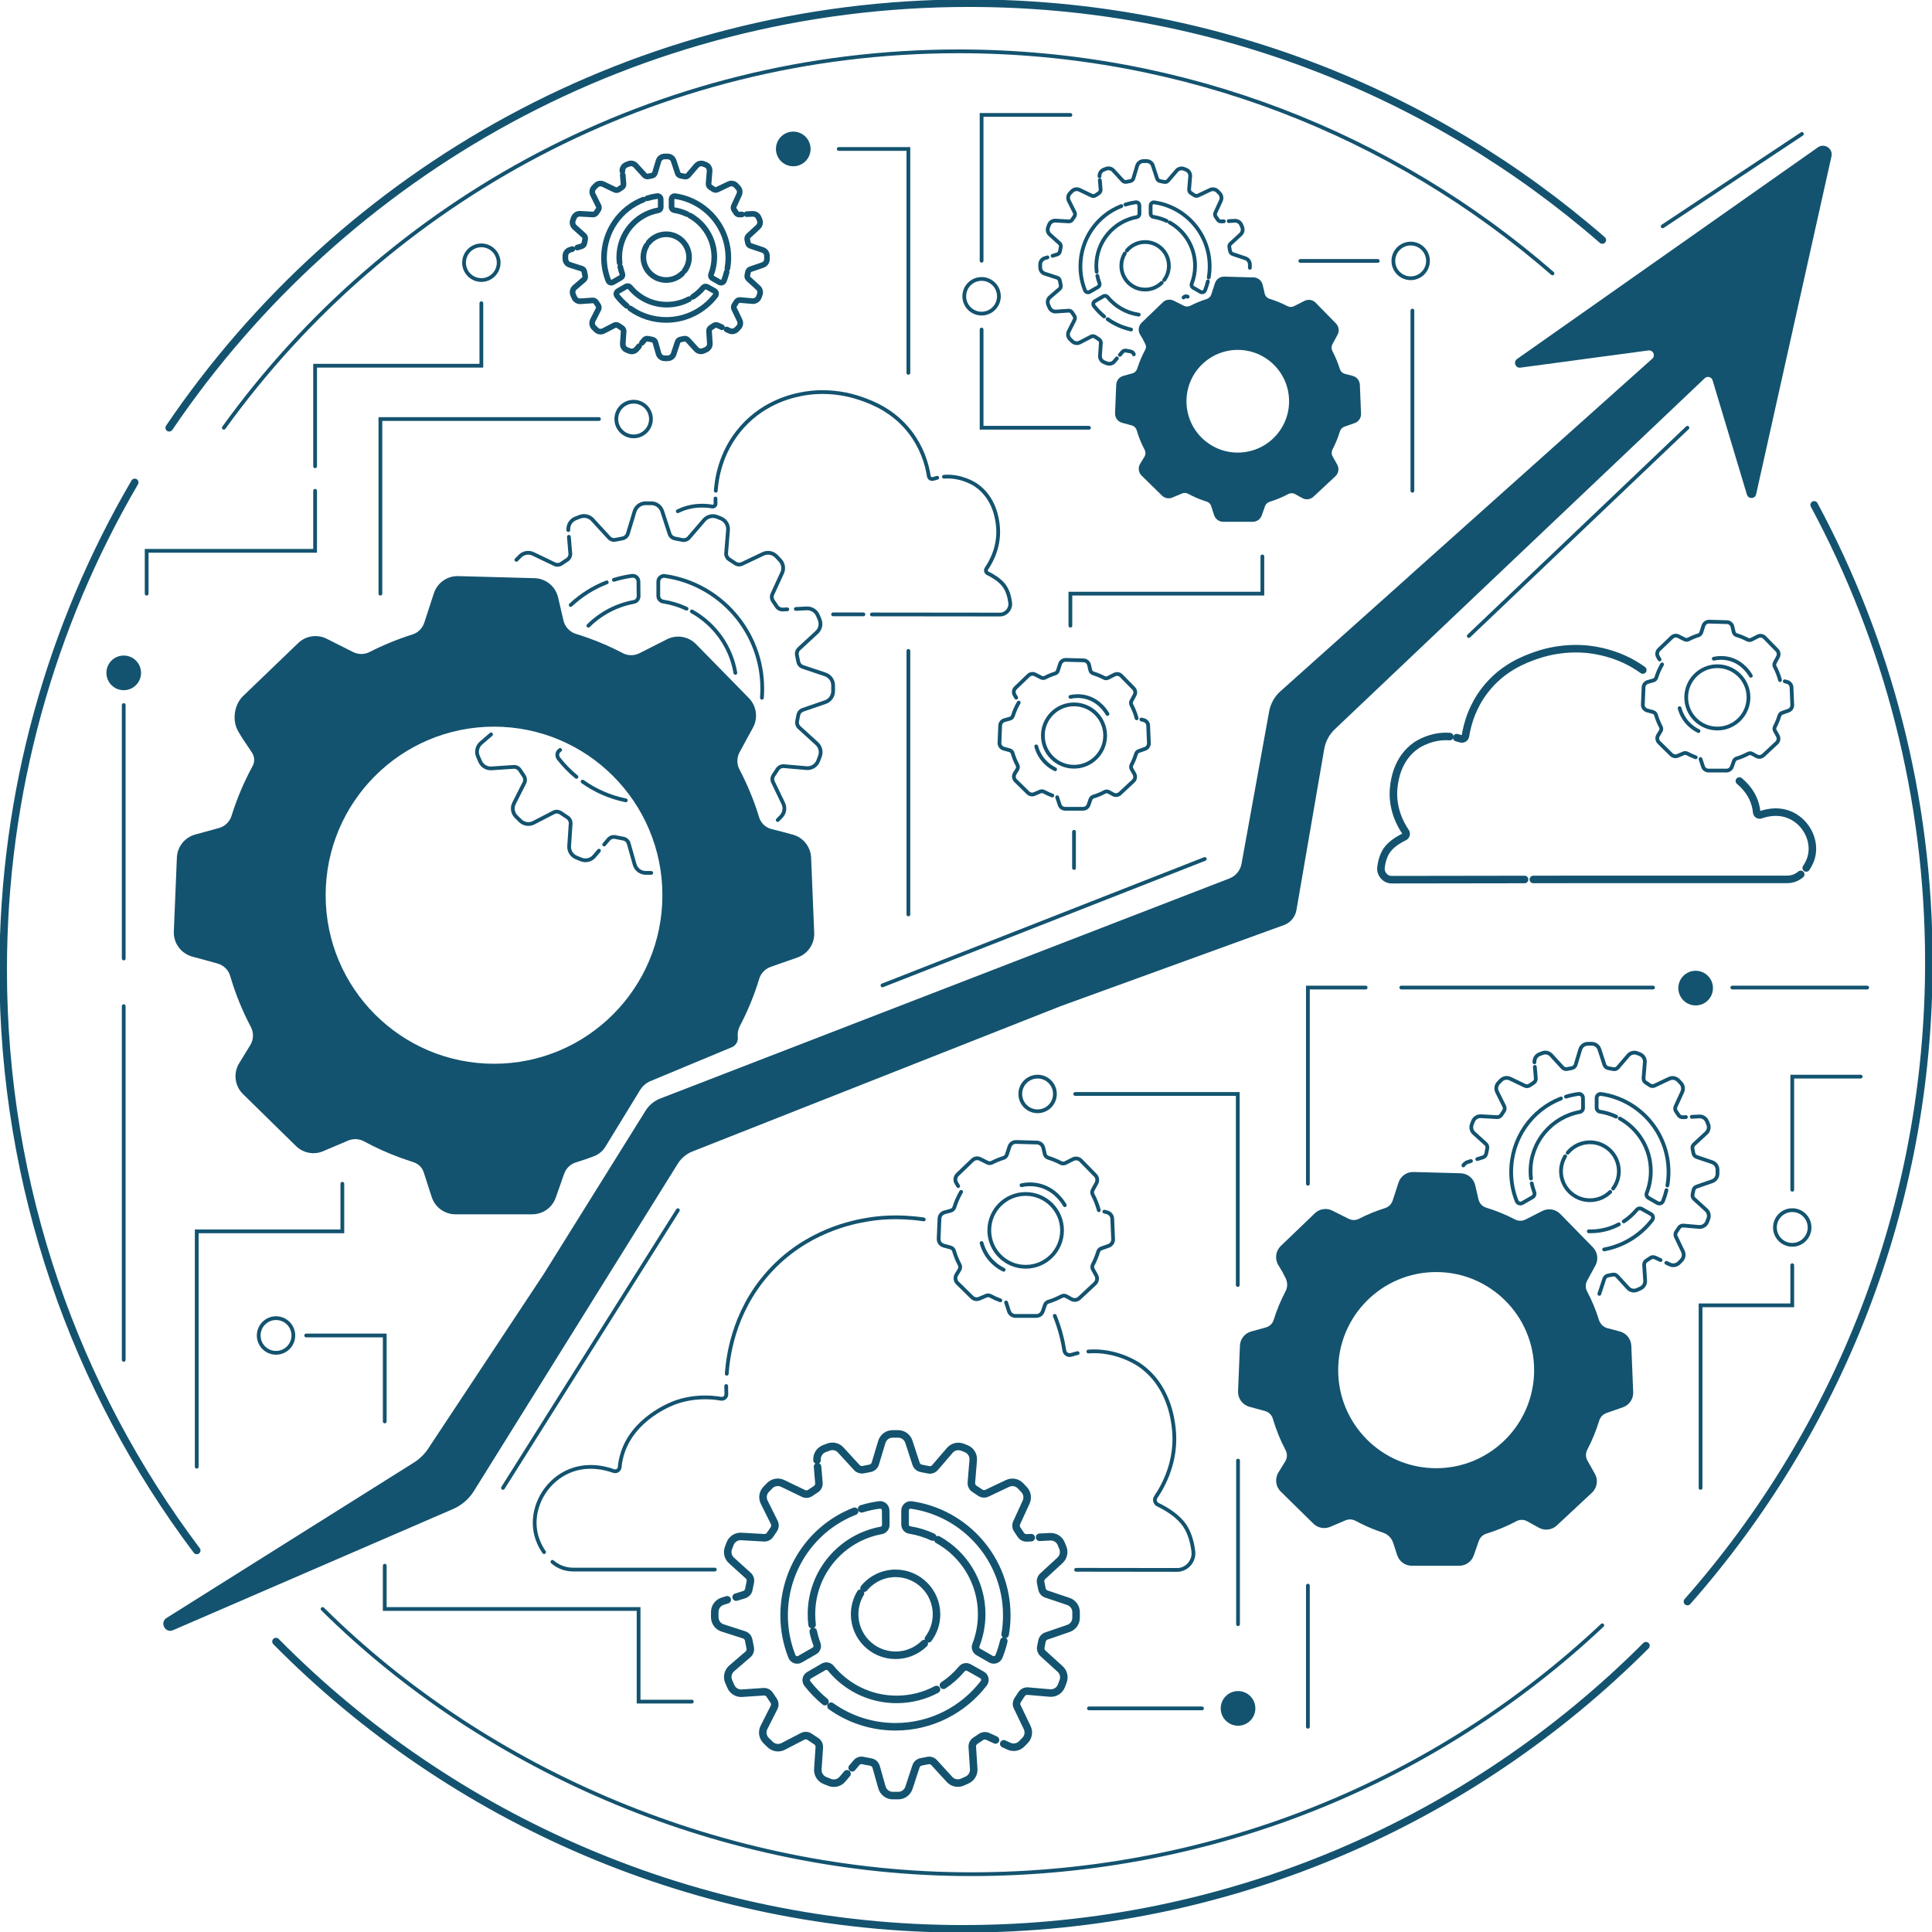 <svg width="513" height="513" viewBox="0 0 513 513" fill="none" xmlns="http://www.w3.org/2000/svg">
<g clip-path="url(#clip0_2185_10253)">
<path d="M215.373 227.74C215.255 224.848 213.276 222.362 210.488 221.612L207.65 220.845L204.871 220.145C203.304 219.749 202.05 218.577 201.578 217.035C200.231 212.601 198.47 208.344 196.348 204.315C195.59 202.874 195.616 201.154 196.39 199.721L199.944 193.188C201.334 190.626 200.896 187.457 198.858 185.375L184.811 171.028C182.781 168.963 179.657 168.449 177.08 169.755L169.82 173.439C168.422 174.147 166.763 174.155 165.374 173.43C161.432 171.365 157.272 169.646 152.943 168.322C151.276 167.808 150.013 166.451 149.617 164.757L148.194 158.646C147.512 155.704 144.935 153.605 141.92 153.521L121.674 152.973C118.735 152.897 116.108 154.76 115.198 157.55L112.663 165.33C112.175 166.822 111.012 167.994 109.522 168.466C105.581 169.705 101.774 171.273 98.153 173.119C96.772 173.827 95.129 173.827 93.748 173.127L86.742 169.604C84.232 168.348 81.2 168.803 79.179 170.75L64.559 184.81C62.134 187.136 61.569 191.393 63.296 194.267L64.323 195.979L66.9 199.831C67.616 200.893 67.692 202.275 67.077 203.405C64.803 207.577 62.925 211.994 61.485 216.613C60.988 218.206 59.717 219.428 58.117 219.867L51.826 221.595C49.047 222.362 47.084 224.832 46.966 227.714L46.158 247.329C46.032 250.414 48.053 253.179 51.034 253.997L57.721 255.826C59.355 256.272 60.651 257.528 61.123 259.155C62.504 263.884 64.349 268.402 66.606 272.684C67.414 274.21 67.355 276.056 66.445 277.522L63.515 282.302C61.898 284.932 62.31 288.337 64.517 290.503L78.589 304.302C80.501 306.182 83.348 306.721 85.807 305.676L92.426 302.861C93.79 302.287 95.348 302.346 96.645 303.054C99.736 304.723 102.953 306.182 106.288 307.404L109.943 308.66C111.156 309.073 112.099 310.034 112.495 311.248L114.634 317.848C115.518 320.579 118.061 322.433 120.933 322.433H141.322C144.134 322.433 146.644 320.655 147.57 317.999L149.785 311.703C150.291 310.236 151.461 309.098 152.943 308.643C154.56 308.154 156.144 307.606 157.71 307.008C158.965 306.527 160.034 305.651 160.742 304.504L169.947 289.458C170.612 288.371 171.597 287.528 172.776 287.039L194.335 278.062C195.413 277.607 196.045 276.494 195.91 275.331C195.801 274.37 195.969 273.375 196.432 272.49C198.529 268.495 200.264 264.28 201.595 259.889C202.05 258.413 203.187 257.242 204.652 256.728L211.768 254.233C214.514 253.272 216.316 250.616 216.198 247.708L215.373 227.748V227.74ZM131.174 283.457C105.934 283.457 85.47 262.974 85.47 237.703C85.47 212.432 105.934 191.949 131.174 191.949C156.413 191.949 176.886 212.432 176.886 237.703C176.886 262.974 156.422 283.457 131.174 283.457Z" fill="#13536F"/>
<path d="M176.885 237.703C176.885 262.974 156.42 283.457 131.173 283.457C105.925 283.457 85.469 262.974 85.469 237.703C85.469 212.432 105.933 191.949 131.173 191.949C156.412 191.949 176.885 212.432 176.885 237.703Z" stroke="#13536F" stroke-width="2" stroke-miterlimit="10" stroke-linecap="round"/>
<path d="M374.187 152.973L339.995 183.545C338.42 184.953 337.359 186.85 336.989 188.923L329.662 229.366C329.342 231.128 328.129 232.595 326.462 233.244L175.345 291.675C173.711 292.307 172.33 293.453 171.404 294.937L144.354 338.322L113.665 384.691C112.697 386.149 111.425 387.388 109.943 388.324L44.246 429.602C42.318 430.815 43.867 433.766 45.956 432.855L120.276 400.698C122.575 399.703 124.521 398.034 125.843 395.902L179.977 308.988C180.895 307.513 182.259 306.375 183.868 305.743L281.625 267.163L340.93 245.626C342.665 244.994 343.92 243.485 344.24 241.673L351.617 198.895C351.962 196.88 352.956 195.034 354.438 193.627L452.659 100.425C453.341 99.776 454.47 100.08 454.739 100.982L463.86 131.335C464.239 132.583 466.024 132.515 466.302 131.242L479.103 73.814L486.303 41.522C486.766 39.457 484.442 37.906 482.707 39.12L402.82 95.326C401.734 96.084 402.407 97.795 403.713 97.618L437.711 93.05C438.949 92.881 439.648 94.415 438.721 95.25L374.161 152.981" fill="#13536F"/>
<path d="M437.047 436.977C390.644 483.422 326.53 512.157 255.713 512.157C184.896 512.157 119.781 482.975 73.285 435.881" stroke="#13536F" stroke-width="2" stroke-miterlimit="10" stroke-linecap="round"/>
<path d="M481.707 134.058C501.135 170.21 512.167 211.564 512.167 255.489C512.167 320.579 487.955 380.013 448.062 425.261" stroke="#13536F" stroke-width="2" stroke-miterlimit="10" stroke-linecap="round"/>
<path d="M425.45 431.566C381.961 472.498 322.883 497.65 257.802 497.65C192.72 497.65 129.533 470.702 85.656 427.225" stroke="#13536F" stroke-miterlimit="10" stroke-linecap="round"/>
<path d="M44.93 113.583C91.046 45.543 168.954 0.843 257.288 0.843C321.629 0.843 380.437 24.563 425.458 63.733" stroke="#13536F" stroke-width="2" stroke-miterlimit="10" stroke-linecap="round"/>
<path d="M52.241 411.69C19.969 368.768 0.844 315.378 0.844 257.52C0.844 210.325 13.569 166.097 35.776 128.098" stroke="#13536F" stroke-width="2" stroke-miterlimit="10" stroke-linecap="round"/>
<path d="M59.43 113.583C103.112 53.036 174.224 13.63 254.532 13.63C314.864 13.63 370.009 35.866 412.226 72.601" stroke="#13536F" stroke-miterlimit="10" stroke-linecap="round"/>
<path d="M133.551 395.084L179.996 321.337" stroke="#13536F" stroke-miterlimit="10" stroke-linecap="round"/>
<path d="M234.32 261.65L319.9 228.077" stroke="#13536F" stroke-miterlimit="10" stroke-linecap="round"/>
<path d="M389.996 168.887L448.054 113.583" stroke="#13536F" stroke-miterlimit="10" stroke-linecap="round"/>
<path d="M441.484 60.1L478.464 35.563" stroke="#13536F" stroke-miterlimit="10" stroke-linecap="round"/>
<path d="M433.157 357.33C433.081 355.543 431.86 354.009 430.133 353.545L428.39 353.073L426.925 352.702C425.813 352.424 424.912 351.59 424.567 350.485C423.741 347.83 422.68 345.276 421.4 342.857C420.937 341.98 420.962 340.918 421.442 340.042L423.632 336.004C424.491 334.428 424.213 332.472 422.958 331.191L414.292 322.332C413.046 321.059 411.117 320.747 409.526 321.548L405.045 323.824C404.161 324.271 403.117 324.245 402.241 323.782C399.807 322.517 397.247 321.464 394.586 320.654C393.575 320.343 392.817 319.491 392.582 318.463L391.706 314.695C391.276 312.883 389.693 311.585 387.832 311.534L375.334 311.197C373.524 311.146 371.898 312.293 371.342 314.021L369.793 318.775C369.481 319.71 368.757 320.469 367.822 320.764C365.388 321.523 363.056 322.484 360.824 323.63C359.956 324.068 358.937 324.051 358.07 323.613L353.783 321.455C352.234 320.68 350.364 320.966 349.118 322.163L340.09 330.837C338.717 332.16 338.439 334.259 339.416 335.894L340.528 337.749L341.37 339.401C341.917 340.505 341.917 341.795 341.345 342.882C340.073 345.301 339.012 347.847 338.187 350.494C337.883 351.463 337.1 352.205 336.115 352.475L332.241 353.537C330.523 354.009 329.31 355.534 329.235 357.313L328.738 369.417C328.662 371.322 329.908 373.025 331.744 373.531L335.879 374.66C336.873 374.93 337.673 375.689 337.968 376.683C338.827 379.617 339.972 382.432 341.37 385.087C341.867 386.023 341.808 387.152 341.261 388.046L339.45 390.996C338.448 392.623 338.709 394.722 340.073 396.053L348.747 404.575C349.926 405.73 351.686 406.059 353.211 405.418L357.295 403.682C358.154 403.319 359.123 403.387 359.948 403.825C361.834 404.845 363.805 405.739 365.843 406.48L367.249 406.969C368.53 407.408 369.532 408.419 369.944 409.709L370.989 412.929C371.536 414.615 373.111 415.753 374.879 415.753H387.461C389.196 415.753 390.746 414.657 391.318 413.021L392.666 409.169C392.986 408.259 393.71 407.534 394.628 407.247C397.432 406.388 400.127 405.267 402.671 403.909C403.563 403.429 404.633 403.454 405.517 403.943L408.599 405.646C410.141 406.506 412.069 406.27 413.366 405.064L422.714 396.34C424.095 395.059 424.415 392.994 423.489 391.35L421.484 387.776C420.996 386.891 421.004 385.82 421.476 384.927C422.748 382.483 423.809 379.912 424.634 377.231C424.92 376.295 425.611 375.537 426.537 375.208L430.925 373.674C432.626 373.076 433.729 371.44 433.662 369.645L433.157 357.33ZM381.339 389.85C366.972 389.85 355.325 378.184 355.325 363.803C355.325 349.423 366.972 337.766 381.339 337.766C395.706 337.766 407.353 349.423 407.353 363.803C407.353 378.184 395.706 389.85 381.339 389.85Z" fill="#13536F"/>
<path d="M361.083 102.17C361.032 101.058 360.274 100.105 359.205 99.818L358.11 99.523L357.108 99.27C356.451 99.102 355.954 98.605 355.752 97.956C355.238 96.303 354.581 94.719 353.79 93.21C353.495 92.645 353.486 91.971 353.79 91.406L355.154 88.894C355.684 87.916 355.516 86.694 354.733 85.893L349.343 80.381C348.56 79.588 347.364 79.394 346.37 79.892L343.583 81.308C343.035 81.594 342.387 81.569 341.839 81.283C340.34 80.507 338.774 79.858 337.132 79.352C336.483 79.159 335.978 78.636 335.818 77.978L335.271 75.627C335.009 74.497 334.024 73.688 332.862 73.663L325.08 73.452C323.96 73.418 322.95 74.135 322.596 75.205L321.628 78.198C321.434 78.788 320.962 79.226 320.373 79.42C318.882 79.883 317.45 80.474 316.086 81.173C315.539 81.451 314.899 81.468 314.36 81.19L311.665 79.841C310.705 79.352 309.534 79.529 308.759 80.28L303.142 85.674C302.283 86.5 302.115 87.807 302.721 88.827L303.412 89.982L304.136 91.415C304.363 91.861 304.347 92.392 304.102 92.831C303.243 94.424 302.527 96.11 301.972 97.863C301.778 98.487 301.298 98.975 300.666 99.144L298.258 99.81C297.188 100.105 296.43 101.058 296.388 102.162L296.077 109.697C296.026 110.878 296.801 111.94 297.946 112.26L300.515 112.96C301.163 113.137 301.652 113.642 301.837 114.283C302.359 116.07 303.058 117.781 303.917 119.399C304.229 120.006 304.22 120.723 303.867 121.296L302.746 123.134C302.123 124.145 302.283 125.452 303.125 126.286L308.532 131.588C309.265 132.304 310.36 132.515 311.311 132.111L313.854 131.032C314.385 130.804 314.991 130.846 315.505 131.124C316.676 131.757 317.905 132.313 319.177 132.777L320.524 133.24C321.021 133.409 321.417 133.805 321.577 134.311L322.377 136.789C322.722 137.834 323.699 138.551 324.803 138.551H332.635C333.713 138.551 334.681 137.868 335.035 136.848L335.885 134.429C336.087 133.847 336.551 133.417 337.14 133.24C338.85 132.709 340.5 132.026 342.05 131.192C342.631 130.888 343.313 130.88 343.877 131.192L345.789 132.254C346.758 132.793 347.953 132.642 348.762 131.891L354.581 126.463C355.44 125.662 355.642 124.373 355.061 123.353L353.832 121.153C353.512 120.588 353.52 119.905 353.823 119.332C354.615 117.815 355.272 116.222 355.777 114.561C355.954 113.979 356.383 113.507 356.964 113.305L359.693 112.344C360.754 111.973 361.445 110.953 361.394 109.841L361.083 102.17ZM328.66 120.175C321.139 120.175 315.042 114.072 315.042 106.545C315.042 99.018 321.139 92.906 328.66 92.906C336.18 92.906 342.286 99.009 342.286 106.545C342.286 114.081 336.188 120.175 328.66 120.175Z" fill="#13536F"/>
<path d="M301.811 190.736C301.482 189.496 301.011 188.308 300.43 187.195C300.253 186.858 300.253 186.454 300.43 186.116L301.255 184.591C301.583 183.992 301.474 183.25 301.002 182.77L297.726 179.424C297.255 178.943 296.522 178.825 295.924 179.129L294.231 179.988C293.903 180.157 293.515 180.157 293.187 179.988C292.269 179.508 291.301 179.112 290.29 178.8C289.903 178.682 289.599 178.361 289.507 177.965L289.178 176.541C289.018 175.858 288.42 175.361 287.713 175.344L282.989 175.217C282.306 175.201 281.692 175.63 281.481 176.288L280.892 178.1C280.774 178.454 280.504 178.724 280.15 178.834C279.232 179.12 278.348 179.483 277.506 179.921C277.186 180.089 276.799 180.089 276.479 179.921L274.845 179.095C274.264 178.8 273.556 178.909 273.076 179.365L269.666 182.644C269.143 183.141 269.042 183.933 269.413 184.557L269.834 185.257" stroke="#13536F" stroke-miterlimit="10" stroke-linecap="round"/>
<path d="M270.5 186.563C269.86 187.659 269.347 188.831 268.959 190.061C268.841 190.432 268.547 190.719 268.176 190.82L266.711 191.224C266.062 191.401 265.599 191.983 265.574 192.649L265.388 197.226C265.355 197.943 265.826 198.592 266.525 198.785L268.092 199.215C268.471 199.316 268.774 199.611 268.883 199.991C269.203 201.095 269.633 202.149 270.163 203.143C270.349 203.497 270.34 203.927 270.13 204.273L269.448 205.385C269.069 206.001 269.17 206.793 269.683 207.299L272.968 210.519C273.414 210.957 274.079 211.084 274.652 210.839L276.193 210.182C276.513 210.047 276.875 210.064 277.179 210.224C277.903 210.612 278.652 210.957 279.427 211.235" stroke="#13536F" stroke-miterlimit="10" stroke-linecap="round"/>
<path d="M303.066 191.047L303.732 191.224C304.38 191.401 304.843 191.983 304.869 192.657L305.062 197.319C305.087 198.001 304.675 198.617 304.026 198.844L302.367 199.426C302.022 199.544 301.761 199.822 301.651 200.168C301.34 201.188 300.936 202.174 300.447 203.101C300.27 203.447 300.27 203.851 300.464 204.188L301.214 205.52C301.559 206.144 301.441 206.92 300.919 207.408L297.382 210.704C296.893 211.159 296.161 211.252 295.58 210.923L294.417 210.283C294.08 210.097 293.668 210.089 293.331 210.274C292.371 210.789 291.36 211.21 290.299 211.53C289.954 211.64 289.684 211.901 289.558 212.247L289.044 213.713C288.825 214.337 288.244 214.75 287.587 214.75H282.829C282.156 214.75 281.566 214.32 281.355 213.68L280.707 211.69" stroke="#13536F" stroke-miterlimit="10" stroke-linecap="round"/>
<path d="M285.18 203.59C289.748 203.59 293.45 199.884 293.45 195.313C293.45 190.741 289.748 187.035 285.18 187.035C280.613 187.035 276.91 190.741 276.91 195.313C276.91 199.884 280.613 203.59 285.18 203.59Z" stroke="#13536F" stroke-miterlimit="10" stroke-linecap="round"/>
<path d="M275.148 198.187C275.342 198.937 275.704 199.94 276.403 200.985C277.658 202.882 279.309 203.843 280.168 204.273" stroke="#13536F" stroke-miterlimit="10" stroke-linecap="round"/>
<path d="M284.219 185.046C285.111 184.852 286.669 184.65 288.463 185.139C291.958 186.091 293.676 188.906 294.064 189.581" stroke="#13536F" stroke-miterlimit="10" stroke-linecap="round"/>
<path d="M291.766 321.346C291.378 319.896 290.831 318.513 290.149 317.215C289.938 316.819 289.946 316.347 290.157 315.959L291.125 314.181C291.504 313.481 291.387 312.621 290.831 312.057L287.007 308.146C286.46 307.581 285.601 307.446 284.902 307.8L282.923 308.803C282.544 308.997 282.089 308.997 281.702 308.803C280.632 308.238 279.504 307.775 278.325 307.412C277.87 307.269 277.525 306.906 277.415 306.443L277.028 304.774C276.843 303.973 276.135 303.4 275.318 303.375L269.802 303.223C269.002 303.198 268.286 303.712 268.042 304.47L267.351 306.586C267.217 306.991 266.897 307.311 266.484 307.446C265.414 307.783 264.379 308.205 263.393 308.71C263.014 308.904 262.568 308.904 262.189 308.71L260.277 307.749C259.595 307.404 258.77 307.53 258.214 308.061L254.231 311.888C253.624 312.47 253.498 313.397 253.936 314.122L254.424 314.939" stroke="#13536F" stroke-miterlimit="10" stroke-linecap="round"/>
<path d="M255.207 316.474C254.466 317.755 253.859 319.12 253.405 320.562C253.27 320.992 252.924 321.329 252.487 321.447L250.777 321.919C250.019 322.13 249.48 322.804 249.455 323.588L249.236 328.932C249.202 329.775 249.75 330.525 250.566 330.744L252.394 331.242C252.84 331.36 253.194 331.705 253.32 332.152C253.699 333.442 254.196 334.672 254.811 335.835C255.03 336.248 255.013 336.754 254.769 337.159L253.969 338.457C253.531 339.173 253.64 340.101 254.247 340.691L258.078 344.45C258.601 344.964 259.375 345.108 260.049 344.821L261.851 344.054C262.222 343.894 262.643 343.911 262.997 344.104C263.839 344.56 264.715 344.956 265.624 345.285" stroke="#13536F" stroke-miterlimit="10" stroke-linecap="round"/>
<path d="M293.23 321.717L294.005 321.927C294.763 322.13 295.302 322.812 295.335 323.596L295.563 329.033C295.596 329.825 295.108 330.55 294.359 330.812L292.422 331.494C292.026 331.638 291.714 331.958 291.588 332.363C291.226 333.56 290.754 334.706 290.181 335.793C289.971 336.189 289.979 336.67 290.198 337.066L291.074 338.625C291.478 339.35 291.344 340.261 290.729 340.834L286.602 344.686C286.03 345.217 285.179 345.327 284.497 344.947L283.141 344.197C282.745 343.978 282.265 343.978 281.869 344.189C280.749 344.787 279.57 345.285 278.332 345.655C277.928 345.782 277.608 346.085 277.473 346.49L276.875 348.209C276.623 348.934 275.941 349.415 275.174 349.415H269.616C268.833 349.415 268.142 348.909 267.898 348.167L267.148 345.841" stroke="#13536F" stroke-miterlimit="10" stroke-linecap="round"/>
<path d="M272.343 336.366C277.678 336.366 282.003 332.038 282.003 326.698C282.003 321.359 277.678 317.03 272.343 317.03C267.008 317.03 262.684 321.359 262.684 326.698C262.684 332.038 267.008 336.366 272.343 336.366Z" stroke="#13536F" stroke-miterlimit="10" stroke-linecap="round"/>
<path d="M260.637 330.053C260.864 330.921 261.294 332.101 262.102 333.324C263.567 335.54 265.488 336.661 266.498 337.159" stroke="#13536F" stroke-miterlimit="10" stroke-linecap="round"/>
<path d="M271.234 314.712C272.279 314.484 274.089 314.257 276.195 314.822C280.271 315.934 282.283 319.222 282.73 320.014" stroke="#13536F" stroke-miterlimit="10" stroke-linecap="round"/>
<path d="M472.643 180.587C472.314 179.348 471.843 178.159 471.262 177.047C471.085 176.709 471.085 176.305 471.262 175.968L472.087 174.442C472.415 173.843 472.306 173.102 471.834 172.621L468.558 169.275C468.087 168.794 467.354 168.676 466.756 168.98L465.063 169.84C464.735 170.008 464.347 170.008 464.019 169.84C463.101 169.359 462.133 168.963 461.122 168.651C460.735 168.533 460.431 168.213 460.339 167.817L460.01 166.392C459.85 165.709 459.252 165.212 458.545 165.195L453.821 165.069C453.138 165.052 452.524 165.482 452.313 166.139L451.724 167.951C451.606 168.306 451.336 168.575 450.982 168.685C450.065 168.971 449.18 169.334 448.338 169.772C448.018 169.941 447.631 169.941 447.311 169.772L445.677 168.946C445.096 168.651 444.388 168.761 443.908 169.216L440.498 172.495C439.975 172.992 439.874 173.784 440.245 174.408L440.666 175.108" stroke="#13536F" stroke-miterlimit="10" stroke-linecap="round"/>
<path d="M441.332 176.414C440.692 177.51 440.179 178.682 439.791 179.913C439.673 180.283 439.379 180.57 439.008 180.671L437.543 181.076C436.894 181.253 436.431 181.834 436.406 182.5L436.22 187.077C436.187 187.794 436.658 188.443 437.357 188.637L438.924 189.067C439.303 189.168 439.606 189.463 439.715 189.842C440.035 190.946 440.465 192 440.996 192.995C441.181 193.349 441.172 193.779 440.962 194.124L440.28 195.237C439.901 195.852 440.002 196.644 440.515 197.15L443.8 200.37C444.246 200.808 444.912 200.935 445.484 200.69L447.025 200.033C447.345 199.898 447.707 199.915 448.011 200.075C448.735 200.463 449.484 200.808 450.259 201.087" stroke="#13536F" stroke-miterlimit="10" stroke-linecap="round"/>
<path d="M473.898 180.907L474.564 181.084C475.212 181.261 475.675 181.843 475.701 182.517L475.894 187.178C475.92 187.861 475.507 188.477 474.858 188.704L473.199 189.286C472.854 189.404 472.593 189.682 472.484 190.027C472.172 191.047 471.768 192.034 471.279 192.961C471.102 193.306 471.102 193.711 471.296 194.048L472.046 195.38C472.391 196.004 472.273 196.779 471.751 197.268L468.214 200.564C467.725 201.019 466.993 201.112 466.412 200.783L465.249 200.143C464.913 199.957 464.5 199.949 464.163 200.134C463.203 200.648 462.192 201.07 461.131 201.39C460.786 201.5 460.516 201.761 460.39 202.107L459.876 203.573C459.657 204.197 459.076 204.61 458.42 204.61H453.661C452.988 204.61 452.398 204.18 452.188 203.539L451.539 201.55" stroke="#13536F" stroke-miterlimit="10" stroke-linecap="round"/>
<path d="M456.004 193.45C460.572 193.45 464.274 189.744 464.274 185.172C464.274 180.601 460.572 176.895 456.004 176.895C451.437 176.895 447.734 180.601 447.734 185.172C447.734 189.744 451.437 193.45 456.004 193.45Z" stroke="#13536F" stroke-miterlimit="10" stroke-linecap="round"/>
<path d="M445.98 188.038C446.174 188.788 446.536 189.791 447.235 190.837C448.49 192.733 450.141 193.694 451 194.124" stroke="#13536F" stroke-miterlimit="10" stroke-linecap="round"/>
<path d="M455.051 174.906C455.943 174.712 457.501 174.509 459.295 174.998C462.79 175.951 464.508 178.766 464.896 179.441" stroke="#13536F" stroke-miterlimit="10" stroke-linecap="round"/>
<path d="M195.464 424.081L197.586 423.432C198.235 423.229 198.723 422.681 198.841 422.007C198.959 421.333 199.077 420.734 199.22 420.102C199.363 419.47 199.153 418.795 198.664 418.357L194.218 414.336C193.3 413.502 192.988 412.195 193.426 411.041L193.864 409.894C194.327 408.68 195.531 407.897 196.828 407.972L202.875 408.318C203.524 408.352 204.147 408.04 204.5 407.492C204.804 407.02 205.124 406.548 205.444 406.093C205.831 405.545 205.882 404.837 205.587 404.238L202.917 398.869C202.345 397.723 202.564 396.349 203.456 395.438L204.374 394.494C205.275 393.575 206.656 393.331 207.81 393.887L213.343 396.551C213.933 396.837 214.632 396.778 215.162 396.408C215.634 396.079 216.122 395.75 216.611 395.438C217.183 395.076 217.503 394.427 217.444 393.752L217.141 390.136L217.082 389.453" stroke="#13536F" stroke-width="2" stroke-miterlimit="10" stroke-linecap="round"/>
<path d="M224.907 470.989L223.686 472.43C222.852 473.416 221.479 473.754 220.284 473.273L219.029 472.767C217.824 472.279 217.075 471.082 217.159 469.784L217.547 463.976C217.589 463.31 217.269 462.678 216.713 462.324C216.157 461.97 215.559 461.574 214.995 461.177C214.431 460.781 213.723 460.739 213.117 461.051L207.954 463.723C206.801 464.321 205.403 464.102 204.476 463.2L203.432 462.172C202.506 461.262 202.27 459.846 202.859 458.682L205.529 453.397C205.832 452.799 205.782 452.082 205.394 451.534C205.049 451.045 204.721 450.548 204.4 450.042C204.047 449.486 203.415 449.166 202.75 449.208L197.006 449.596C195.743 449.68 194.564 448.963 194.059 447.8L193.486 446.485C192.964 445.28 193.284 443.872 194.278 443.012L195.844 441.664L196.888 440.762L198.606 439.287C199.112 438.848 199.339 438.174 199.196 437.517C199.053 436.859 198.918 436.185 198.8 435.51C198.682 434.836 198.211 434.297 197.562 434.094L191.869 432.265C190.631 431.869 189.789 430.714 189.789 429.408V428.025C189.789 426.71 190.648 425.547 191.903 425.159L193.099 424.789" stroke="#13536F" stroke-width="2" stroke-miterlimit="10" stroke-linecap="round"/>
<path d="M264.335 462.012L262.28 461.059C261.691 460.79 261.009 460.849 260.478 461.22C259.998 461.557 259.501 461.885 259.004 462.206C258.448 462.56 258.128 463.192 258.17 463.858L258.549 469.708C258.634 470.955 257.926 472.127 256.789 472.641L255.56 473.197C254.381 473.728 252.991 473.442 252.124 472.489L248.048 468.03C247.61 467.55 246.953 467.339 246.321 467.482C245.757 467.609 245.193 467.718 244.62 467.82C243.963 467.938 243.416 468.401 243.214 469.042L241.344 474.723C240.94 475.954 239.795 476.78 238.498 476.78H237.058C235.719 476.78 234.54 475.886 234.177 474.597L232.645 469.168C232.451 468.494 231.895 467.988 231.205 467.87C230.522 467.752 229.84 467.626 229.167 467.474C228.493 467.322 227.828 467.558 227.398 468.072L226.27 469.404" stroke="#13536F" stroke-width="2" stroke-miterlimit="10" stroke-linecap="round"/>
<path d="M276.044 408.192L278.857 408.048C280.12 407.989 281.29 408.723 281.77 409.894L282.208 410.948C282.688 412.111 282.394 413.443 281.467 414.303L276.877 418.534C276.406 418.972 276.195 419.63 276.338 420.262C276.456 420.793 276.566 421.333 276.658 421.872C276.776 422.53 277.24 423.061 277.871 423.271L283.682 425.227C284.903 425.64 285.729 426.778 285.729 428.068V429.559C285.729 430.841 284.92 431.979 283.707 432.392L277.863 434.398C277.24 434.609 276.785 435.148 276.667 435.797C276.583 436.294 276.482 436.792 276.372 437.281C276.237 437.913 276.448 438.57 276.928 439.009L281.501 443.173C282.41 443.999 282.722 445.297 282.284 446.452L281.846 447.615C281.375 448.871 280.12 449.663 278.789 449.545L272.928 449.039C272.254 448.98 271.597 449.309 271.235 449.882C270.915 450.396 270.578 450.894 270.241 451.391C269.871 451.931 269.812 452.622 270.098 453.212L272.751 458.733C273.298 459.871 273.071 461.22 272.195 462.121L271.302 463.032C270.418 463.942 269.054 464.195 267.9 463.664L266.527 463.032" stroke="#13536F" stroke-width="2" stroke-miterlimit="10" stroke-linecap="round"/>
<path d="M216.948 387.717C216.838 386.385 217.613 385.146 218.859 384.666L219.963 384.244C221.108 383.806 222.413 384.109 223.239 385.02L227.517 389.681C227.955 390.153 228.612 390.364 229.235 390.229C229.816 390.102 230.397 389.984 230.987 389.883C231.66 389.765 232.216 389.276 232.418 388.619L234.145 382.879C234.524 381.614 235.694 380.746 237.008 380.746H238.482C239.779 380.746 240.924 381.581 241.328 382.811L243.24 388.67C243.45 389.31 243.989 389.774 244.646 389.892C245.27 390.001 245.893 390.128 246.507 390.263C247.164 390.414 247.838 390.187 248.276 389.673L252.2 385.112C253.026 384.151 254.373 383.814 255.561 384.278L256.521 384.657C257.75 385.138 258.525 386.377 258.416 387.692L257.927 393.66C257.868 394.334 258.197 394.983 258.769 395.345C259.275 395.666 259.78 395.994 260.268 396.34C260.799 396.711 261.489 396.762 262.079 396.483L267.536 393.896C268.715 393.339 270.113 393.601 271.006 394.553L271.932 395.539C272.766 396.424 272.977 397.731 272.471 398.844L269.953 404.339C269.684 404.929 269.743 405.612 270.113 406.135C270.433 406.59 270.745 407.054 271.04 407.517C271.393 408.065 272.008 408.385 272.656 408.352L273.819 408.293" stroke="#13536F" stroke-width="2" stroke-miterlimit="10" stroke-linecap="round"/>
<path d="M250.51 447.497C252.338 446.291 253.98 444.816 255.386 443.139C255.849 442.582 256.641 442.431 257.273 442.785L260.759 444.74C261.551 445.187 261.77 446.232 261.214 446.957C255.807 453.979 247.318 458.505 237.777 458.505C231.402 458.505 225.49 456.482 220.664 453.043" stroke="#13536F" stroke-width="2" stroke-miterlimit="10" stroke-linecap="round"/>
<path d="M219.055 451.829C217.328 450.413 215.762 448.803 214.389 447.042C213.833 446.325 214.036 445.28 214.819 444.833L218.676 442.599C219.307 442.237 220.107 442.372 220.571 442.937C224.714 448.003 231.013 451.239 238.062 451.239C241.894 451.239 245.507 450.287 248.665 448.601" stroke="#13536F" stroke-width="2" stroke-miterlimit="10" stroke-linecap="round"/>
<path d="M266.895 433.985C267.182 432.333 267.325 430.638 267.325 428.91C267.325 414.016 256.326 401.693 242.018 399.619C241.117 399.493 240.309 400.184 240.309 401.103V404.786C240.309 405.52 240.831 406.152 241.555 406.261C243.702 406.598 245.749 407.231 247.652 408.124" stroke="#13536F" stroke-width="2" stroke-miterlimit="10" stroke-linecap="round"/>
<path d="M249.035 408.832C255.966 412.693 260.665 420.102 260.665 428.607C260.665 431.507 260.118 434.271 259.133 436.817C258.863 437.5 259.149 438.275 259.781 438.638L263.124 440.56C263.916 441.015 264.918 440.661 265.255 439.818C265.777 438.511 266.207 437.154 266.535 435.755" stroke="#13536F" stroke-width="2" stroke-miterlimit="10" stroke-linecap="round"/>
<path d="M215.938 433.201C216.174 434.356 216.502 435.468 216.907 436.547C217.159 437.23 216.881 437.997 216.25 438.36L212.409 440.568C211.618 441.023 210.616 440.669 210.279 439.826C208.94 436.446 208.207 432.771 208.207 428.91C208.207 416.309 215.913 405.545 226.937 401.28" stroke="#13536F" stroke-width="2" stroke-miterlimit="10" stroke-linecap="round"/>
<path d="M228.788 400.639C230.295 400.167 231.862 399.821 233.47 399.602C234.363 399.476 235.163 400.167 235.171 401.069L235.205 404.887C235.205 405.612 234.708 406.236 233.992 406.371C223.457 408.293 215.465 417.523 215.465 428.624C215.465 429.56 215.524 430.487 215.633 431.389" stroke="#13536F" stroke-width="2" stroke-miterlimit="10" stroke-linecap="round"/>
<path d="M245.415 436.412C243.453 438.343 240.766 439.523 237.802 439.523C231.797 439.523 226.93 434.651 226.93 428.641C226.93 426.584 227.502 424.662 228.488 423.018" stroke="#13536F" stroke-width="2" stroke-miterlimit="10" stroke-linecap="round"/>
<path d="M229.438 421.704C231.433 419.301 234.44 417.767 237.8 417.767C243.805 417.767 248.672 422.639 248.672 428.649C248.672 431.085 247.872 433.336 246.516 435.148" stroke="#13536F" stroke-width="2" stroke-miterlimit="10" stroke-linecap="round"/>
<path d="M153.27 65.739L154.458 65.377C154.82 65.267 155.089 64.955 155.157 64.584C155.224 64.214 155.292 63.876 155.367 63.522C155.443 63.168 155.325 62.797 155.056 62.553L152.571 60.311C152.058 59.847 151.881 59.114 152.133 58.473L152.378 57.833C152.639 57.15 153.304 56.72 154.037 56.762L157.414 56.956C157.776 56.973 158.121 56.796 158.323 56.492C158.492 56.231 158.669 55.97 158.854 55.709C159.064 55.405 159.098 55.009 158.93 54.672L157.439 51.679C157.119 51.039 157.245 50.272 157.742 49.766L158.256 49.243C158.753 48.729 159.528 48.594 160.176 48.906L163.267 50.39C163.595 50.55 163.983 50.516 164.286 50.305C164.555 50.12 164.825 49.943 165.094 49.766C165.414 49.564 165.591 49.201 165.557 48.83L165.389 46.807L165.355 46.428" stroke="#13536F" stroke-width="1.5" stroke-miterlimit="10" stroke-linecap="round"/>
<path d="M169.701 91.92L169.019 92.721C168.556 93.269 167.79 93.463 167.116 93.193L166.417 92.915C165.743 92.645 165.322 91.971 165.373 91.254L165.592 88.017C165.617 87.647 165.44 87.293 165.128 87.09C164.817 86.888 164.48 86.669 164.168 86.45C163.857 86.231 163.452 86.205 163.124 86.382L160.244 87.874C159.604 88.203 158.821 88.085 158.307 87.579L157.726 87.006C157.204 86.492 157.077 85.708 157.406 85.059L158.896 82.109C159.065 81.772 159.04 81.375 158.821 81.072C158.627 80.802 158.442 80.524 158.265 80.237C158.063 79.925 157.709 79.749 157.347 79.774L154.138 79.993C153.431 80.043 152.774 79.639 152.496 78.99L152.176 78.257C151.881 77.582 152.066 76.798 152.622 76.318L153.498 75.568L154.079 75.062L155.039 74.236C155.326 73.991 155.452 73.612 155.368 73.25C155.284 72.887 155.208 72.508 155.149 72.129C155.09 71.749 154.82 71.454 154.458 71.336L151.283 70.316C150.593 70.097 150.121 69.448 150.121 68.723V67.948C150.121 67.214 150.601 66.565 151.3 66.346L151.965 66.144" stroke="#13536F" stroke-width="1.5" stroke-miterlimit="10" stroke-linecap="round"/>
<path d="M191.705 86.905L190.56 86.374C190.231 86.222 189.853 86.256 189.558 86.467C189.288 86.66 189.01 86.837 188.732 87.014C188.421 87.217 188.244 87.562 188.269 87.933L188.48 91.195C188.522 91.895 188.135 92.544 187.494 92.831L186.804 93.142C186.147 93.438 185.372 93.277 184.884 92.746L182.61 90.26C182.366 89.99 181.995 89.872 181.65 89.956C181.338 90.024 181.018 90.091 180.698 90.142C180.328 90.209 180.025 90.47 179.915 90.824L178.871 93.994C178.643 94.677 178.003 95.14 177.279 95.14H176.479C175.73 95.14 175.073 94.643 174.871 93.918L174.012 90.892C173.902 90.513 173.59 90.234 173.203 90.167C172.816 90.1 172.437 90.032 172.066 89.948C171.696 89.864 171.317 89.998 171.081 90.285L170.449 91.027" stroke="#13536F" stroke-width="1.5" stroke-miterlimit="10" stroke-linecap="round"/>
<path d="M198.252 56.863L199.826 56.787C200.534 56.754 201.182 57.167 201.452 57.816L201.696 58.406C201.965 59.055 201.797 59.797 201.283 60.277L198.723 62.637C198.462 62.882 198.344 63.253 198.42 63.598C198.487 63.893 198.546 64.197 198.597 64.5C198.664 64.863 198.917 65.166 199.271 65.284L202.513 66.371C203.195 66.599 203.65 67.24 203.65 67.956V68.791C203.65 69.507 203.195 70.139 202.521 70.375L199.262 71.496C198.917 71.614 198.656 71.918 198.597 72.28C198.546 72.558 198.496 72.837 198.437 73.106C198.361 73.46 198.479 73.831 198.748 74.067L201.3 76.394C201.805 76.857 201.982 77.582 201.738 78.223L201.494 78.872C201.233 79.572 200.534 80.01 199.784 79.951L196.508 79.664C196.129 79.63 195.767 79.816 195.565 80.136C195.388 80.423 195.203 80.701 195.009 80.979C194.799 81.274 194.773 81.662 194.925 81.991L196.407 85.076C196.71 85.708 196.584 86.467 196.096 86.964L195.599 87.478C195.102 87.984 194.344 88.127 193.704 87.832L192.938 87.478" stroke="#13536F" stroke-width="1.5" stroke-miterlimit="10" stroke-linecap="round"/>
<path d="M165.263 45.442C165.204 44.7 165.634 44.009 166.333 43.739L166.948 43.503C167.588 43.259 168.312 43.427 168.775 43.933L171.158 46.538C171.403 46.807 171.765 46.917 172.118 46.841C172.438 46.774 172.767 46.706 173.095 46.647C173.474 46.58 173.777 46.31 173.895 45.939L174.864 42.736C175.074 42.028 175.723 41.547 176.464 41.547H177.281C178.005 41.547 178.645 42.011 178.872 42.702L179.942 45.973C180.06 46.327 180.363 46.588 180.725 46.656C181.07 46.715 181.424 46.79 181.761 46.866C182.123 46.951 182.502 46.824 182.746 46.538L184.936 43.992C185.399 43.453 186.149 43.267 186.814 43.52L187.353 43.731C188.044 44 188.473 44.692 188.414 45.425L188.145 48.754C188.111 49.134 188.296 49.496 188.616 49.699C188.903 49.876 189.18 50.061 189.45 50.255C189.745 50.466 190.132 50.491 190.461 50.339L193.509 48.889C194.166 48.577 194.949 48.729 195.446 49.26L195.96 49.816C196.423 50.314 196.541 51.039 196.263 51.663L194.857 54.731C194.705 55.059 194.739 55.439 194.949 55.734C195.126 55.987 195.303 56.248 195.463 56.509C195.657 56.813 196.002 56.99 196.364 56.973L197.013 56.939" stroke="#13536F" stroke-width="1.5" stroke-miterlimit="10" stroke-linecap="round"/>
<path d="M183.994 78.804C185.013 78.13 185.931 77.312 186.714 76.377C186.975 76.065 187.413 75.981 187.767 76.174L189.712 77.262C190.158 77.515 190.276 78.096 189.965 78.501C186.95 82.421 182.208 84.949 176.886 84.949C173.324 84.949 170.031 83.82 167.336 81.898" stroke="#13536F" stroke-width="1.5" stroke-miterlimit="10" stroke-linecap="round"/>
<path d="M166.441 81.224C165.473 80.431 164.606 79.538 163.839 78.552C163.528 78.155 163.646 77.574 164.083 77.321L166.231 76.073C166.585 75.871 167.031 75.947 167.292 76.259C169.608 79.091 173.12 80.895 177.061 80.895C179.2 80.895 181.213 80.364 182.981 79.42" stroke="#13536F" stroke-width="1.5" stroke-miterlimit="10" stroke-linecap="round"/>
<path d="M193.147 71.269C193.307 70.35 193.391 69.406 193.391 68.436C193.391 60.125 187.252 53.247 179.268 52.092C178.763 52.017 178.316 52.413 178.316 52.918V54.975C178.316 55.38 178.611 55.734 179.007 55.801C180.203 55.987 181.348 56.341 182.409 56.838" stroke="#13536F" stroke-width="1.5" stroke-miterlimit="10" stroke-linecap="round"/>
<path d="M183.176 57.226C187.05 59.384 189.669 63.514 189.669 68.268C189.669 69.886 189.366 71.429 188.81 72.853C188.658 73.233 188.818 73.671 189.172 73.873L191.042 74.944C191.479 75.197 192.044 75.003 192.229 74.531C192.515 73.797 192.76 73.039 192.945 72.263" stroke="#13536F" stroke-width="1.5" stroke-miterlimit="10" stroke-linecap="round"/>
<path d="M164.699 70.831C164.834 71.471 165.011 72.095 165.238 72.702C165.381 73.081 165.221 73.511 164.868 73.713L162.729 74.944C162.291 75.197 161.726 75.003 161.541 74.531C160.792 72.643 160.379 70.594 160.379 68.437C160.379 61.407 164.682 55.397 170.83 53.011" stroke="#13536F" stroke-width="1.5" stroke-miterlimit="10" stroke-linecap="round"/>
<path d="M171.866 52.649C172.708 52.387 173.584 52.194 174.477 52.067C174.973 52 175.42 52.379 175.428 52.885L175.445 55.017C175.445 55.422 175.167 55.767 174.771 55.843C168.893 56.914 164.43 62.064 164.43 68.26C164.43 68.782 164.463 69.296 164.522 69.802" stroke="#13536F" stroke-width="1.5" stroke-miterlimit="10" stroke-linecap="round"/>
<path d="M181.145 72.617C180.05 73.696 178.551 74.354 176.892 74.354C173.54 74.354 170.828 71.631 170.828 68.285C170.828 67.138 171.148 66.059 171.704 65.149" stroke="#13536F" stroke-width="1.5" stroke-miterlimit="10" stroke-linecap="round"/>
<path d="M172.227 64.407C173.338 63.067 175.014 62.207 176.901 62.207C180.252 62.207 182.964 64.93 182.964 68.276C182.964 69.633 182.518 70.889 181.76 71.909" stroke="#13536F" stroke-width="1.5" stroke-miterlimit="10" stroke-linecap="round"/>
<path d="M392.252 307.775L393.751 307.311C394.214 307.168 394.551 306.78 394.635 306.308C394.719 305.836 394.804 305.406 394.905 304.959C395.006 304.513 394.854 304.041 394.509 303.729L391.368 300.888C390.719 300.298 390.5 299.371 390.812 298.553L391.123 297.744C391.452 296.884 392.302 296.336 393.22 296.387L397.49 296.631C397.953 296.657 398.391 296.437 398.644 296.041C398.863 295.704 399.082 295.375 399.309 295.047C399.579 294.659 399.621 294.162 399.41 293.732L397.524 289.939C397.12 289.129 397.271 288.16 397.903 287.511L398.551 286.845C399.183 286.196 400.16 286.027 400.977 286.415L404.893 288.295C405.305 288.497 405.802 288.455 406.181 288.194C406.518 287.958 406.855 287.73 407.209 287.511C407.613 287.258 407.84 286.794 407.798 286.322L407.588 283.76L407.545 283.28" stroke="#13536F" stroke-miterlimit="10" stroke-linecap="round"/>
<path d="M388.562 309.452C388.824 309.031 389.236 308.702 389.742 308.542L390.584 308.281" stroke="#13536F" stroke-miterlimit="10" stroke-linecap="round"/>
<path d="M440.926 334.588L439.469 333.914C439.057 333.72 438.568 333.762 438.198 334.032C437.852 334.268 437.507 334.504 437.153 334.731C436.757 334.984 436.53 335.431 436.564 335.894L436.833 340.033C436.892 340.918 436.395 341.744 435.587 342.107L434.719 342.503C433.886 342.882 432.909 342.68 432.286 341.997L429.405 338.845C429.094 338.507 428.631 338.356 428.184 338.457C427.788 338.541 427.384 338.626 426.98 338.693C426.517 338.777 426.129 339.106 425.986 339.553L424.664 343.565" stroke="#13536F" stroke-miterlimit="10" stroke-linecap="round"/>
<path d="M449.207 296.547L451.194 296.446C452.087 296.404 452.912 296.926 453.257 297.752L453.561 298.494C453.897 299.312 453.695 300.264 453.038 300.863L449.796 303.855C449.459 304.167 449.316 304.631 449.417 305.077C449.501 305.457 449.577 305.836 449.645 306.215C449.729 306.679 450.057 307.058 450.495 307.21L454.605 308.592C455.464 308.879 456.045 309.688 456.045 310.598V311.652C456.045 312.554 455.472 313.363 454.613 313.658L450.487 315.083C450.049 315.234 449.72 315.614 449.645 316.077C449.586 316.431 449.51 316.777 449.434 317.123C449.333 317.569 449.485 318.033 449.821 318.345L453.055 321.287C453.695 321.868 453.914 322.787 453.611 323.605L453.299 324.422C452.963 325.307 452.078 325.864 451.135 325.788L446.992 325.425C446.512 325.383 446.048 325.611 445.796 326.024C445.568 326.386 445.333 326.74 445.088 327.094C444.827 327.474 444.785 327.963 444.987 328.376L446.857 332.278C447.244 333.079 447.084 334.04 446.461 334.672L445.83 335.321C445.206 335.962 444.238 336.139 443.429 335.768L442.461 335.321" stroke="#13536F" stroke-miterlimit="10" stroke-linecap="round"/>
<path d="M407.437 282.074C407.361 281.139 407.908 280.253 408.793 279.916L409.567 279.621C410.376 279.309 411.294 279.529 411.883 280.169L414.907 283.465C415.218 283.802 415.681 283.945 416.128 283.853C416.54 283.76 416.953 283.684 417.366 283.608C417.846 283.524 418.233 283.178 418.376 282.715L419.597 278.66C419.867 277.767 420.692 277.151 421.627 277.151H422.663C423.581 277.151 424.389 277.742 424.676 278.61L426.023 282.748C426.166 283.195 426.554 283.532 427.017 283.617C427.455 283.693 427.893 283.785 428.331 283.878C428.794 283.979 429.274 283.819 429.585 283.465L432.356 280.237C432.946 279.554 433.897 279.318 434.731 279.647L435.413 279.908C436.289 280.245 436.828 281.122 436.752 282.057L436.407 286.272C436.365 286.752 436.601 287.208 437.005 287.46C437.367 287.688 437.721 287.924 438.066 288.16C438.445 288.421 438.933 288.463 439.346 288.261L443.203 286.432C444.037 286.036 445.022 286.23 445.654 286.896L446.311 287.595C446.9 288.227 447.052 289.146 446.69 289.93L444.913 293.816C444.719 294.229 444.77 294.718 445.031 295.089C445.258 295.409 445.477 295.738 445.687 296.067C445.932 296.454 446.37 296.682 446.833 296.657L447.658 296.614" stroke="#13536F" stroke-miterlimit="10" stroke-linecap="round"/>
<path d="M431.15 324.33C432.447 323.478 433.601 322.433 434.594 321.253C434.923 320.857 435.479 320.747 435.925 321L438.384 322.382C438.948 322.694 439.1 323.436 438.704 323.95C435.622 327.954 431.116 330.812 425.945 331.764" stroke="#13536F" stroke-miterlimit="10" stroke-linecap="round"/>
<path d="M421.871 326.951C422.031 326.951 422.2 326.951 422.36 326.951C425.071 326.951 427.615 326.277 429.855 325.088" stroke="#13536F" stroke-miterlimit="10" stroke-linecap="round"/>
<path d="M442.738 314.779C442.94 313.616 443.041 312.419 443.041 311.189C443.041 300.661 435.268 291.953 425.153 290.486C424.513 290.394 423.949 290.891 423.949 291.532V294.136C423.949 294.651 424.32 295.097 424.825 295.182C426.341 295.418 427.789 295.864 429.128 296.497" stroke="#13536F" stroke-miterlimit="10" stroke-linecap="round"/>
<path d="M430.113 297.002C435.015 299.733 438.333 304.968 438.333 310.978C438.333 313.026 437.945 314.982 437.246 316.777C437.061 317.258 437.255 317.805 437.71 318.067L440.076 319.424C440.632 319.744 441.348 319.5 441.583 318.901C441.954 317.974 442.257 317.013 442.485 316.027" stroke="#13536F" stroke-miterlimit="10" stroke-linecap="round"/>
<path d="M406.72 314.223C406.888 315.032 407.115 315.825 407.402 316.592C407.579 317.072 407.385 317.612 406.938 317.873L404.227 319.432C403.671 319.753 402.955 319.508 402.719 318.91C401.776 316.524 401.254 313.92 401.254 311.197C401.254 302.287 406.703 294.684 414.493 291.667" stroke="#13536F" stroke-miterlimit="10" stroke-linecap="round"/>
<path d="M415.805 291.203C416.875 290.874 417.978 290.621 419.115 290.47C419.747 290.385 420.311 290.866 420.319 291.506L420.345 294.204C420.345 294.709 419.991 295.156 419.494 295.249C412.049 296.606 406.398 303.13 406.398 310.978C406.398 311.644 406.441 312.293 406.516 312.933" stroke="#13536F" stroke-miterlimit="10" stroke-linecap="round"/>
<path d="M427.554 316.491C426.164 317.856 424.27 318.691 422.173 318.691C417.928 318.691 414.492 315.251 414.492 311.003C414.492 309.545 414.896 308.188 415.595 307.033" stroke="#13536F" stroke-miterlimit="10" stroke-linecap="round"/>
<path d="M416.262 306.089C417.668 304.386 419.799 303.307 422.174 303.307C426.418 303.307 429.854 306.746 429.854 310.995C429.854 312.714 429.29 314.307 428.33 315.589" stroke="#13536F" stroke-miterlimit="10" stroke-linecap="round"/>
<path d="M137.121 148.657L138.064 147.696C138.982 146.76 140.397 146.508 141.576 147.081L147.235 149.795C147.842 150.082 148.549 150.031 149.097 149.643C149.585 149.306 150.073 148.977 150.579 148.657C151.16 148.286 151.488 147.62 151.429 146.938L151.118 143.237L151.059 142.537" stroke="#13536F" stroke-miterlimit="10" stroke-linecap="round"/>
<path d="M159.041 225.877L157.795 227.352C156.944 228.363 155.538 228.709 154.317 228.212L153.037 227.698C151.807 227.2 151.041 225.97 151.125 224.655L151.521 218.72C151.563 218.046 151.243 217.389 150.662 217.026C150.081 216.664 149.483 216.259 148.902 215.855C148.321 215.45 147.596 215.408 146.982 215.728L141.701 218.459C140.522 219.066 139.091 218.847 138.147 217.92L137.078 216.866C136.126 215.93 135.89 214.489 136.488 213.3L139.217 207.906C139.529 207.299 139.47 206.566 139.082 206.009C138.728 205.512 138.392 204.998 138.063 204.484C137.701 203.91 137.053 203.582 136.379 203.632L130.509 204.028C129.221 204.113 128.016 203.379 127.494 202.191L126.913 200.851C126.374 199.62 126.702 198.179 127.721 197.302L129.322 195.92L130.391 195.001" stroke="#13536F" stroke-miterlimit="10" stroke-linecap="round"/>
<path d="M172.928 231.777H171.463C170.09 231.777 168.886 230.867 168.515 229.543L166.949 223.997C166.755 223.306 166.182 222.792 165.475 222.674C164.767 222.556 164.077 222.421 163.386 222.269C162.696 222.117 162.022 222.362 161.576 222.884L160.422 224.25" stroke="#13536F" stroke-miterlimit="10" stroke-linecap="round"/>
<path d="M211.315 161.689L214.196 161.545C215.484 161.478 216.68 162.236 217.177 163.433L217.623 164.504C218.112 165.692 217.817 167.058 216.865 167.926L212.174 172.25C211.686 172.697 211.475 173.371 211.619 174.012C211.737 174.56 211.846 175.108 211.947 175.656C212.065 176.322 212.537 176.878 213.185 177.089L219.131 179.086C220.377 179.508 221.219 180.671 221.219 181.994V183.52C221.219 184.827 220.385 185.99 219.156 186.42L213.185 188.477C212.545 188.696 212.082 189.244 211.964 189.909C211.871 190.415 211.77 190.921 211.669 191.427C211.526 192.076 211.745 192.75 212.233 193.197L216.907 197.454C217.834 198.297 218.154 199.628 217.716 200.8L217.269 201.989C216.789 203.27 215.509 204.079 214.145 203.961L208.157 203.438C207.467 203.379 206.801 203.708 206.431 204.298C206.102 204.821 205.766 205.335 205.412 205.841C205.033 206.389 204.974 207.097 205.269 207.695L207.981 213.343C208.536 214.506 208.309 215.888 207.416 216.807L206.507 217.743" stroke="#13536F" stroke-miterlimit="10" stroke-linecap="round"/>
<path d="M150.905 140.759C150.795 139.402 151.587 138.129 152.858 137.64L153.987 137.21C155.158 136.763 156.488 137.075 157.339 138.003L161.709 142.765C162.156 143.254 162.83 143.465 163.47 143.321C164.059 143.195 164.657 143.077 165.263 142.967C165.954 142.849 166.518 142.344 166.72 141.678L168.489 135.811C168.876 134.521 170.072 133.628 171.42 133.628H172.919C174.241 133.628 175.42 134.479 175.832 135.744L177.786 141.737C177.997 142.386 178.553 142.866 179.226 142.984C179.866 143.094 180.498 143.22 181.13 143.364C181.795 143.515 182.494 143.279 182.94 142.765L186.949 138.104C187.8 137.117 189.172 136.772 190.385 137.244L191.37 137.632C192.633 138.121 193.417 139.385 193.307 140.734L192.81 146.836C192.751 147.528 193.088 148.193 193.669 148.556C194.191 148.885 194.697 149.222 195.202 149.567C195.749 149.947 196.448 150.006 197.046 149.719L202.63 147.072C203.834 146.499 205.266 146.777 206.175 147.747L207.127 148.758C207.978 149.669 208.197 151 207.674 152.13L205.097 157.744C204.819 158.342 204.887 159.042 205.266 159.581C205.594 160.045 205.906 160.517 206.217 160.997C206.58 161.554 207.203 161.882 207.868 161.849L209.056 161.79" stroke="#13536F" stroke-miterlimit="10" stroke-linecap="round"/>
<path d="M166.165 212.517C161.963 211.665 158.072 209.937 154.695 207.535" stroke="#13536F" stroke-miterlimit="10" stroke-linecap="round"/>
<path d="M153.064 206.287C151.295 204.838 149.695 203.194 148.297 201.39C147.733 200.657 147.935 199.595 148.735 199.131" stroke="#13536F" stroke-miterlimit="10" stroke-linecap="round"/>
<path d="M202.31 185.273C202.369 184.481 202.403 183.68 202.403 182.871C202.403 167.648 191.168 155.046 176.54 152.939C175.622 152.804 174.797 153.521 174.797 154.448V158.216C174.797 158.966 175.336 159.607 176.069 159.725C178.258 160.062 180.355 160.719 182.3 161.63" stroke="#13536F" stroke-miterlimit="10" stroke-linecap="round"/>
<path d="M183.707 162.346C189.712 165.692 194.074 171.635 195.261 178.665" stroke="#13536F" stroke-miterlimit="10" stroke-linecap="round"/>
<path d="M151.539 160.643C154.293 158.072 157.527 156.007 161.114 154.625" stroke="#13536F" stroke-miterlimit="10" stroke-linecap="round"/>
<path d="M163.006 153.967C164.547 153.487 166.147 153.133 167.789 152.905C168.699 152.779 169.516 153.487 169.524 154.406L169.558 158.309C169.558 159.042 169.044 159.691 168.32 159.826C163.646 160.677 159.469 162.936 156.227 166.148" stroke="#13536F" stroke-miterlimit="10" stroke-linecap="round"/>
<path d="M279.488 67.931L280.718 67.551C281.097 67.433 281.375 67.113 281.442 66.725C281.509 66.338 281.577 65.984 281.661 65.621C281.745 65.259 281.619 64.862 281.341 64.61L278.756 62.275C278.225 61.794 278.04 61.036 278.301 60.361L278.553 59.695C278.823 58.987 279.522 58.541 280.271 58.583L283.775 58.785C284.154 58.81 284.516 58.625 284.718 58.305C284.895 58.026 285.08 57.757 285.265 57.487C285.484 57.167 285.518 56.754 285.35 56.408L283.8 53.298C283.472 52.632 283.598 51.831 284.112 51.308L284.642 50.761C285.164 50.23 285.964 50.086 286.638 50.407L289.855 51.949C290.2 52.109 290.605 52.084 290.916 51.865C291.194 51.671 291.472 51.485 291.758 51.3C292.087 51.089 292.272 50.71 292.247 50.322L292.07 48.223L292.036 47.827" stroke="#13536F" stroke-miterlimit="10" stroke-linecap="round"/>
<path d="M296.575 95.149L295.867 95.983C295.379 96.556 294.587 96.75 293.888 96.472L293.164 96.177C292.465 95.899 292.027 95.199 292.078 94.449L292.305 91.077C292.33 90.689 292.145 90.327 291.817 90.116C291.488 89.906 291.143 89.678 290.815 89.45C290.486 89.223 290.073 89.198 289.728 89.375L286.73 90.925C286.065 91.271 285.248 91.145 284.709 90.622L284.103 90.024C283.564 89.493 283.429 88.675 283.774 88.001L285.324 84.932C285.501 84.587 285.467 84.174 285.248 83.853C285.046 83.567 284.852 83.28 284.667 82.985C284.456 82.656 284.094 82.471 283.707 82.496L280.372 82.724C279.639 82.775 278.957 82.353 278.662 81.679L278.334 80.92C278.031 80.221 278.216 79.403 278.797 78.906L279.707 78.122L280.313 77.599L281.307 76.748C281.601 76.495 281.736 76.099 281.652 75.719C281.568 75.34 281.492 74.944 281.425 74.556C281.357 74.168 281.079 73.848 280.709 73.73L277.407 72.668C276.692 72.44 276.203 71.766 276.203 71.007V70.207C276.203 69.44 276.7 68.765 277.433 68.546L278.132 68.335" stroke="#13536F" stroke-miterlimit="10" stroke-linecap="round"/>
<path d="M301.065 94.087C300.955 93.699 300.627 93.404 300.231 93.336C299.835 93.269 299.44 93.193 299.044 93.109C298.648 93.024 298.269 93.159 298.016 93.454L297.359 94.23" stroke="#13536F" stroke-miterlimit="10" stroke-linecap="round"/>
<path d="M326.254 58.709L327.888 58.625C328.62 58.591 329.303 59.021 329.58 59.695L329.833 60.302C330.111 60.977 329.943 61.752 329.404 62.249L326.742 64.702C326.464 64.955 326.347 65.335 326.431 65.705C326.498 66.017 326.565 66.329 326.616 66.641C326.683 67.02 326.953 67.332 327.315 67.459L330.692 68.588C331.4 68.824 331.88 69.49 331.88 70.24V71.109" stroke="#13536F" stroke-miterlimit="10" stroke-linecap="round"/>
<path d="M291.96 46.824C291.892 46.057 292.347 45.332 293.071 45.054L293.711 44.809C294.377 44.557 295.135 44.734 295.615 45.256L298.099 47.962C298.352 48.24 298.731 48.358 299.101 48.282C299.438 48.206 299.775 48.139 300.12 48.08C300.516 48.013 300.836 47.726 300.946 47.347L301.948 44.017C302.167 43.284 302.849 42.778 303.615 42.778H304.466C305.215 42.778 305.881 43.258 306.116 43.975L307.228 47.38C307.346 47.751 307.666 48.021 308.045 48.089C308.407 48.156 308.769 48.223 309.123 48.308C309.502 48.392 309.898 48.266 310.15 47.971L312.424 45.324C312.904 44.767 313.687 44.565 314.37 44.835L314.925 45.054C315.641 45.332 316.088 46.049 316.029 46.816L315.742 50.28C315.709 50.668 315.902 51.047 316.231 51.258C316.525 51.443 316.82 51.637 317.098 51.831C317.41 52.042 317.806 52.075 318.151 51.915L321.317 50.415C321.999 50.095 322.816 50.246 323.33 50.794L323.869 51.367C324.349 51.882 324.475 52.64 324.181 53.281L322.715 56.467C322.555 56.804 322.597 57.209 322.808 57.512C322.993 57.774 323.17 58.043 323.347 58.313C323.549 58.633 323.911 58.819 324.282 58.794L324.955 58.76" stroke="#13536F" stroke-miterlimit="10" stroke-linecap="round"/>
<path d="M300.329 87.503C298.055 86.998 295.941 86.045 294.105 84.739" stroke="#13536F" stroke-miterlimit="10" stroke-linecap="round"/>
<path d="M314.262 78.99C314.531 78.669 314.986 78.577 315.357 78.779" stroke="#13536F" stroke-miterlimit="10" stroke-linecap="round"/>
<path d="M293.181 84.031C292.179 83.213 291.269 82.277 290.478 81.249C290.158 80.836 290.275 80.229 290.73 79.968L292.97 78.67C293.332 78.459 293.804 78.535 294.074 78.863C296.112 81.35 299.034 83.078 302.369 83.55" stroke="#13536F" stroke-miterlimit="10" stroke-linecap="round"/>
<path d="M320.948 73.679C321.116 72.719 321.2 71.741 321.2 70.738C321.2 62.089 314.817 54.941 306.513 53.736C305.991 53.66 305.52 54.065 305.52 54.596V56.737C305.52 57.158 305.823 57.529 306.244 57.588C307.49 57.782 308.678 58.153 309.781 58.667" stroke="#13536F" stroke-miterlimit="10" stroke-linecap="round"/>
<path d="M310.578 59.08C314.604 61.322 317.324 65.621 317.324 70.561C317.324 72.238 317.012 73.848 316.431 75.323C316.28 75.719 316.44 76.166 316.81 76.385L318.747 77.498C319.202 77.759 319.791 77.557 319.985 77.068C320.288 76.309 320.532 75.517 320.726 74.708" stroke="#13536F" stroke-miterlimit="10" stroke-linecap="round"/>
<path d="M291.372 73.224C291.506 73.89 291.7 74.539 291.936 75.171C292.087 75.567 291.919 76.014 291.557 76.225L289.325 77.506C288.87 77.768 288.281 77.565 288.087 77.076C287.312 75.112 286.883 72.98 286.883 70.746C286.883 63.429 291.355 57.184 297.755 54.714" stroke="#13536F" stroke-miterlimit="10" stroke-linecap="round"/>
<path d="M298.833 54.318C299.708 54.048 300.618 53.846 301.553 53.711C302.075 53.643 302.538 54.039 302.538 54.562L302.555 56.779C302.555 57.2 302.269 57.563 301.856 57.639C295.742 58.751 291.102 64.112 291.102 70.552C291.102 71.1 291.135 71.631 291.203 72.162" stroke="#13536F" stroke-miterlimit="10" stroke-linecap="round"/>
<path d="M308.475 75.087C307.338 76.208 305.78 76.891 304.054 76.891C300.567 76.891 297.746 74.067 297.746 70.578C297.746 69.381 298.075 68.268 298.656 67.315" stroke="#13536F" stroke-miterlimit="10" stroke-linecap="round"/>
<path d="M299.203 66.548C300.357 65.157 302.109 64.264 304.062 64.264C307.549 64.264 310.37 67.088 310.37 70.578C310.37 71.994 309.907 73.3 309.124 74.354" stroke="#13536F" stroke-miterlimit="10" stroke-linecap="round"/>
<path d="M144.47 412.136C143.493 410.712 142.491 408.748 142.121 406.371C141.262 400.9 144.007 394.899 149.043 391.721C154.5 388.273 160.261 389.631 162.939 390.6C163.68 390.87 164.472 390.347 164.547 389.563C164.632 388.661 164.792 387.633 165.103 386.52C167.84 376.574 178.502 372.663 179.428 372.342C184.237 370.665 188.616 370.918 191.463 371.407C192.221 371.533 192.903 370.926 192.869 370.159C192.861 369.898 192.852 369.628 192.844 369.35C192.835 368.928 192.827 368.49 192.827 368.026" stroke="#13536F" stroke-miterlimit="10" stroke-linecap="round"/>
<path d="M189.802 416.764H152.149C150.145 416.764 148.199 416.039 146.684 414.716" stroke="#13536F" stroke-miterlimit="10" stroke-linecap="round"/>
<path d="M288.985 358.864C296.32 358.291 301.929 362.008 302.527 362.413C310.309 367.732 311.37 376.717 311.656 379.111C312.675 387.734 308.986 394.452 306.898 397.503C306.401 398.228 306.696 399.206 307.496 399.56C307.824 399.703 308.161 399.872 308.506 400.066C309.205 400.462 312.069 401.954 314.014 404.323C315.799 406.48 316.566 409.456 316.869 411.959C317.172 414.463 315.168 416.865 312.54 416.857L285.734 416.823" stroke="#13536F" stroke-miterlimit="10" stroke-linecap="round"/>
<path d="M280.066 349.39C281.523 352.98 282.239 356.226 282.61 358.603C282.744 359.479 283.637 360.019 284.479 359.741C284.985 359.581 285.54 359.42 286.147 359.286" stroke="#13536F" stroke-miterlimit="10" stroke-linecap="round"/>
<path d="M192.969 364.773C193.255 361.056 194.384 348.774 203.984 337.985C214.006 326.724 226.714 324.439 230.588 323.807C232.567 323.478 238.117 322.703 245.292 323.79" stroke="#13536F" stroke-miterlimit="10" stroke-linecap="round"/>
<path d="M479.6 230.471C480.24 229.535 480.897 228.254 481.141 226.694C481.705 223.112 479.903 219.184 476.602 217.093C473.031 214.834 469.258 215.728 467.498 216.36C467.009 216.537 466.496 216.2 466.445 215.677C466.395 215.087 466.285 214.413 466.083 213.688C465.317 210.906 463.607 208.85 461.855 207.383" stroke="#13536F" stroke-width="2" stroke-miterlimit="10" stroke-linecap="round"/>
<path d="M407.148 233.522L419.688 233.505H449.905H469.375H474.563C475.877 233.505 477.149 233.025 478.142 232.165" stroke="#13536F" stroke-width="2" stroke-miterlimit="10" stroke-linecap="round"/>
<path d="M384.949 195.582C380.149 195.211 376.468 197.639 376.081 197.909C370.986 201.39 370.287 207.274 370.102 208.85C369.428 214.497 371.853 218.897 373.218 220.895C373.538 221.367 373.352 222.008 372.822 222.244C372.603 222.337 372.384 222.446 372.165 222.573C371.71 222.825 369.832 223.812 368.56 225.363C367.39 226.779 366.885 228.726 366.691 230.369C366.497 232.013 367.811 233.581 369.529 233.581L387.088 233.556L404.815 233.53" stroke="#13536F" stroke-width="2" stroke-miterlimit="10" stroke-linecap="round"/>
<path d="M436.21 177.915C430.736 173.936 425.186 172.95 423.199 172.621C421.902 172.41 418.272 171.896 413.565 172.613C411.754 172.891 409.783 173.346 407.728 174.071C404.815 175.099 398.86 177.291 394.22 183.36C392.662 185.4 391.559 187.465 390.784 189.387C389.833 191.739 389.361 193.863 389.117 195.422C389.024 195.995 388.443 196.349 387.896 196.172C387.567 196.063 387.197 195.962 386.801 195.869" stroke="#13536F" stroke-width="2" stroke-miterlimit="10" stroke-linecap="round"/>
<path d="M179.969 135.752C180.777 135.356 181.358 135.145 181.518 135.086C184.55 134.024 187.312 134.193 189.115 134.496C189.595 134.58 190.024 134.193 189.999 133.704C189.999 133.544 189.982 133.367 189.982 133.198C189.982 132.937 189.974 132.659 189.982 132.364" stroke="#13536F" stroke-miterlimit="10" stroke-linecap="round"/>
<path d="M229.262 163.13L221.211 163.122" stroke="#13536F" stroke-miterlimit="10" stroke-linecap="round"/>
<path d="M250.642 126.581C255.265 126.219 258.811 128.562 259.181 128.823C264.091 132.178 264.765 137.851 264.941 139.36C265.59 144.805 263.257 149.036 261.943 150.967C261.632 151.422 261.817 152.037 262.322 152.265C262.533 152.358 262.743 152.459 262.954 152.585C263.392 152.83 265.203 153.782 266.432 155.266C267.561 156.631 268.041 158.502 268.234 160.087C268.428 161.672 267.156 163.181 265.506 163.181L248.587 163.164L231.508 163.147" stroke="#13536F" stroke-miterlimit="10" stroke-linecap="round"/>
<path d="M190.059 130.315C190.235 127.972 190.951 120.225 197.015 113.415C203.339 106.309 211.357 104.868 213.799 104.471C215.045 104.269 218.549 103.772 223.08 104.463C224.823 104.724 226.718 105.171 228.697 105.862C231.501 106.848 237.236 108.964 241.708 114.806C243.207 116.77 244.268 118.767 245.018 120.613C245.936 122.881 246.39 124.921 246.626 126.429C246.711 126.986 247.275 127.323 247.805 127.146C248.125 127.045 248.479 126.944 248.858 126.859" stroke="#13536F" stroke-miterlimit="10" stroke-linecap="round"/>
<path d="M32.852 361.081V267.163" stroke="#13536F" stroke-miterlimit="10" stroke-linecap="round"/>
<path d="M101.008 157.634V111.265H159.041" stroke="#13536F" stroke-miterlimit="10" stroke-linecap="round"/>
<path d="M52.238 389.454V326.96H90.902V314.324" stroke="#13536F" stroke-miterlimit="10" stroke-linecap="round"/>
<path d="M32.852 254.502V187.212" stroke="#13536F" stroke-miterlimit="10" stroke-linecap="round"/>
<path d="M32.852 183.267C35.392 183.267 37.45 181.207 37.45 178.665C37.45 176.123 35.392 174.063 32.852 174.063C30.313 174.063 28.254 176.123 28.254 178.665C28.254 181.207 30.313 183.267 32.852 183.267Z" fill="#13536F"/>
<path d="M374.575 73.882C377.114 73.882 379.173 71.821 379.173 69.279C379.173 66.738 377.114 64.677 374.575 64.677C372.035 64.677 369.977 66.738 369.977 69.279C369.977 71.821 372.035 73.882 374.575 73.882Z" stroke="#13536F" stroke-miterlimit="10" stroke-linecap="round"/>
<path d="M210.633 44.152C213.173 44.152 215.232 42.092 215.232 39.55C215.232 37.008 213.173 34.947 210.633 34.947C208.094 34.947 206.035 37.008 206.035 39.55C206.035 42.092 208.094 44.152 210.633 44.152Z" fill="#13536F"/>
<path d="M127.813 74.354C130.353 74.354 132.411 72.293 132.411 69.751C132.411 67.21 130.353 65.149 127.813 65.149C125.274 65.149 123.215 67.21 123.215 69.751C123.215 72.293 125.274 74.354 127.813 74.354Z" stroke="#13536F" stroke-miterlimit="10" stroke-linecap="round"/>
<path d="M260.637 83.272C263.177 83.272 265.235 81.211 265.235 78.67C265.235 76.128 263.177 74.067 260.637 74.067C258.098 74.067 256.039 76.128 256.039 78.67C256.039 81.211 258.098 83.272 260.637 83.272Z" stroke="#13536F" stroke-miterlimit="10" stroke-linecap="round"/>
<path d="M168.247 115.868C170.786 115.868 172.845 113.807 172.845 111.265C172.845 108.723 170.786 106.663 168.247 106.663C165.707 106.663 163.648 108.723 163.648 111.265C163.648 113.807 165.707 115.868 168.247 115.868Z" stroke="#13536F" stroke-miterlimit="10" stroke-linecap="round"/>
<path d="M450.243 266.969C452.782 266.969 454.841 264.909 454.841 262.367C454.841 259.825 452.782 257.764 450.243 257.764C447.703 257.764 445.645 259.825 445.645 262.367C445.645 264.909 447.703 266.969 450.243 266.969Z" fill="#13536F"/>
<path d="M475.895 330.534C478.435 330.534 480.493 328.473 480.493 325.931C480.493 323.389 478.435 321.329 475.895 321.329C473.356 321.329 471.297 323.389 471.297 325.931C471.297 328.473 473.356 330.534 475.895 330.534Z" stroke="#13536F" stroke-miterlimit="10" stroke-linecap="round"/>
<path d="M275.512 295.08C278.052 295.08 280.11 293.02 280.11 290.478C280.11 287.936 278.052 285.876 275.512 285.876C272.973 285.876 270.914 287.936 270.914 290.478C270.914 293.02 272.973 295.08 275.512 295.08Z" stroke="#13536F" stroke-miterlimit="10" stroke-linecap="round"/>
<path d="M73.293 359.21C75.833 359.21 77.892 357.149 77.892 354.607C77.892 352.065 75.833 350.005 73.293 350.005C70.754 350.005 68.695 352.065 68.695 354.607C68.695 357.149 70.754 359.21 73.293 359.21Z" stroke="#13536F" stroke-miterlimit="10" stroke-linecap="round"/>
<path d="M328.735 458.227C331.274 458.227 333.333 456.167 333.333 453.625C333.333 451.083 331.274 449.023 328.735 449.023C326.195 449.023 324.137 451.083 324.137 453.625C324.137 456.167 326.195 458.227 328.735 458.227Z" fill="#13536F"/>
<path d="M347.281 458.505V421.029" stroke="#13536F" stroke-miterlimit="10" stroke-linecap="round"/>
<path d="M372.082 262.223H438.932" stroke="#13536F" stroke-miterlimit="10" stroke-linecap="round"/>
<path d="M347.281 314.324V262.223H362.617" stroke="#13536F" stroke-miterlimit="10" stroke-linecap="round"/>
<path d="M328.734 431.271V387.827" stroke="#13536F" stroke-miterlimit="10" stroke-linecap="round"/>
<path d="M328.66 341.205V290.478H285.508" stroke="#13536F" stroke-miterlimit="10" stroke-linecap="round"/>
<path d="M459.977 262.223H495.785" stroke="#13536F" stroke-miterlimit="10" stroke-linecap="round"/>
<path d="M81.301 354.607H102.161V377.434" stroke="#13536F" stroke-miterlimit="10" stroke-linecap="round"/>
<path d="M102.16 415.744V427.233H169.566V451.829H183.706" stroke="#13536F" stroke-miterlimit="10" stroke-linecap="round"/>
<path d="M289.145 453.625H319.167" stroke="#13536F" stroke-miterlimit="10" stroke-linecap="round"/>
<path d="M241.203 242.811V172.832" stroke="#13536F" stroke-miterlimit="10" stroke-linecap="round"/>
<path d="M241.201 99.001V39.55H222.707" stroke="#13536F" stroke-miterlimit="10" stroke-linecap="round"/>
<path d="M285.18 230.471V220.861" stroke="#13536F" stroke-miterlimit="10" stroke-linecap="round"/>
<path d="M284.219 166.139V157.634H335.195V147.747" stroke="#13536F" stroke-miterlimit="10" stroke-linecap="round"/>
<path d="M345.277 69.279H365.834" stroke="#13536F" stroke-miterlimit="10" stroke-linecap="round"/>
<path d="M475.894 335.945V346.6H451.547V395.084" stroke="#13536F" stroke-miterlimit="10" stroke-linecap="round"/>
<path d="M494.068 285.876H475.895V315.917" stroke="#13536F" stroke-miterlimit="10" stroke-linecap="round"/>
<path d="M83.668 130.315V146.255H38.941V157.634" stroke="#13536F" stroke-miterlimit="10" stroke-linecap="round"/>
<path d="M127.814 80.516V97.113H83.668V123.816" stroke="#13536F" stroke-miterlimit="10" stroke-linecap="round"/>
<path d="M284.221 30.514H260.641V69.237" stroke="#13536F" stroke-miterlimit="10" stroke-linecap="round"/>
<path d="M260.641 87.503V113.583H289.148" stroke="#13536F" stroke-miterlimit="10" stroke-linecap="round"/>
<path d="M375.031 82.471V130.315" stroke="#13536F" stroke-miterlimit="10" stroke-linecap="round"/>
</g>
<defs>
<clipPath id="clip0_2185_10253">
<rect width="513" height="513" fill="white"/>
</clipPath>
</defs>
</svg>

